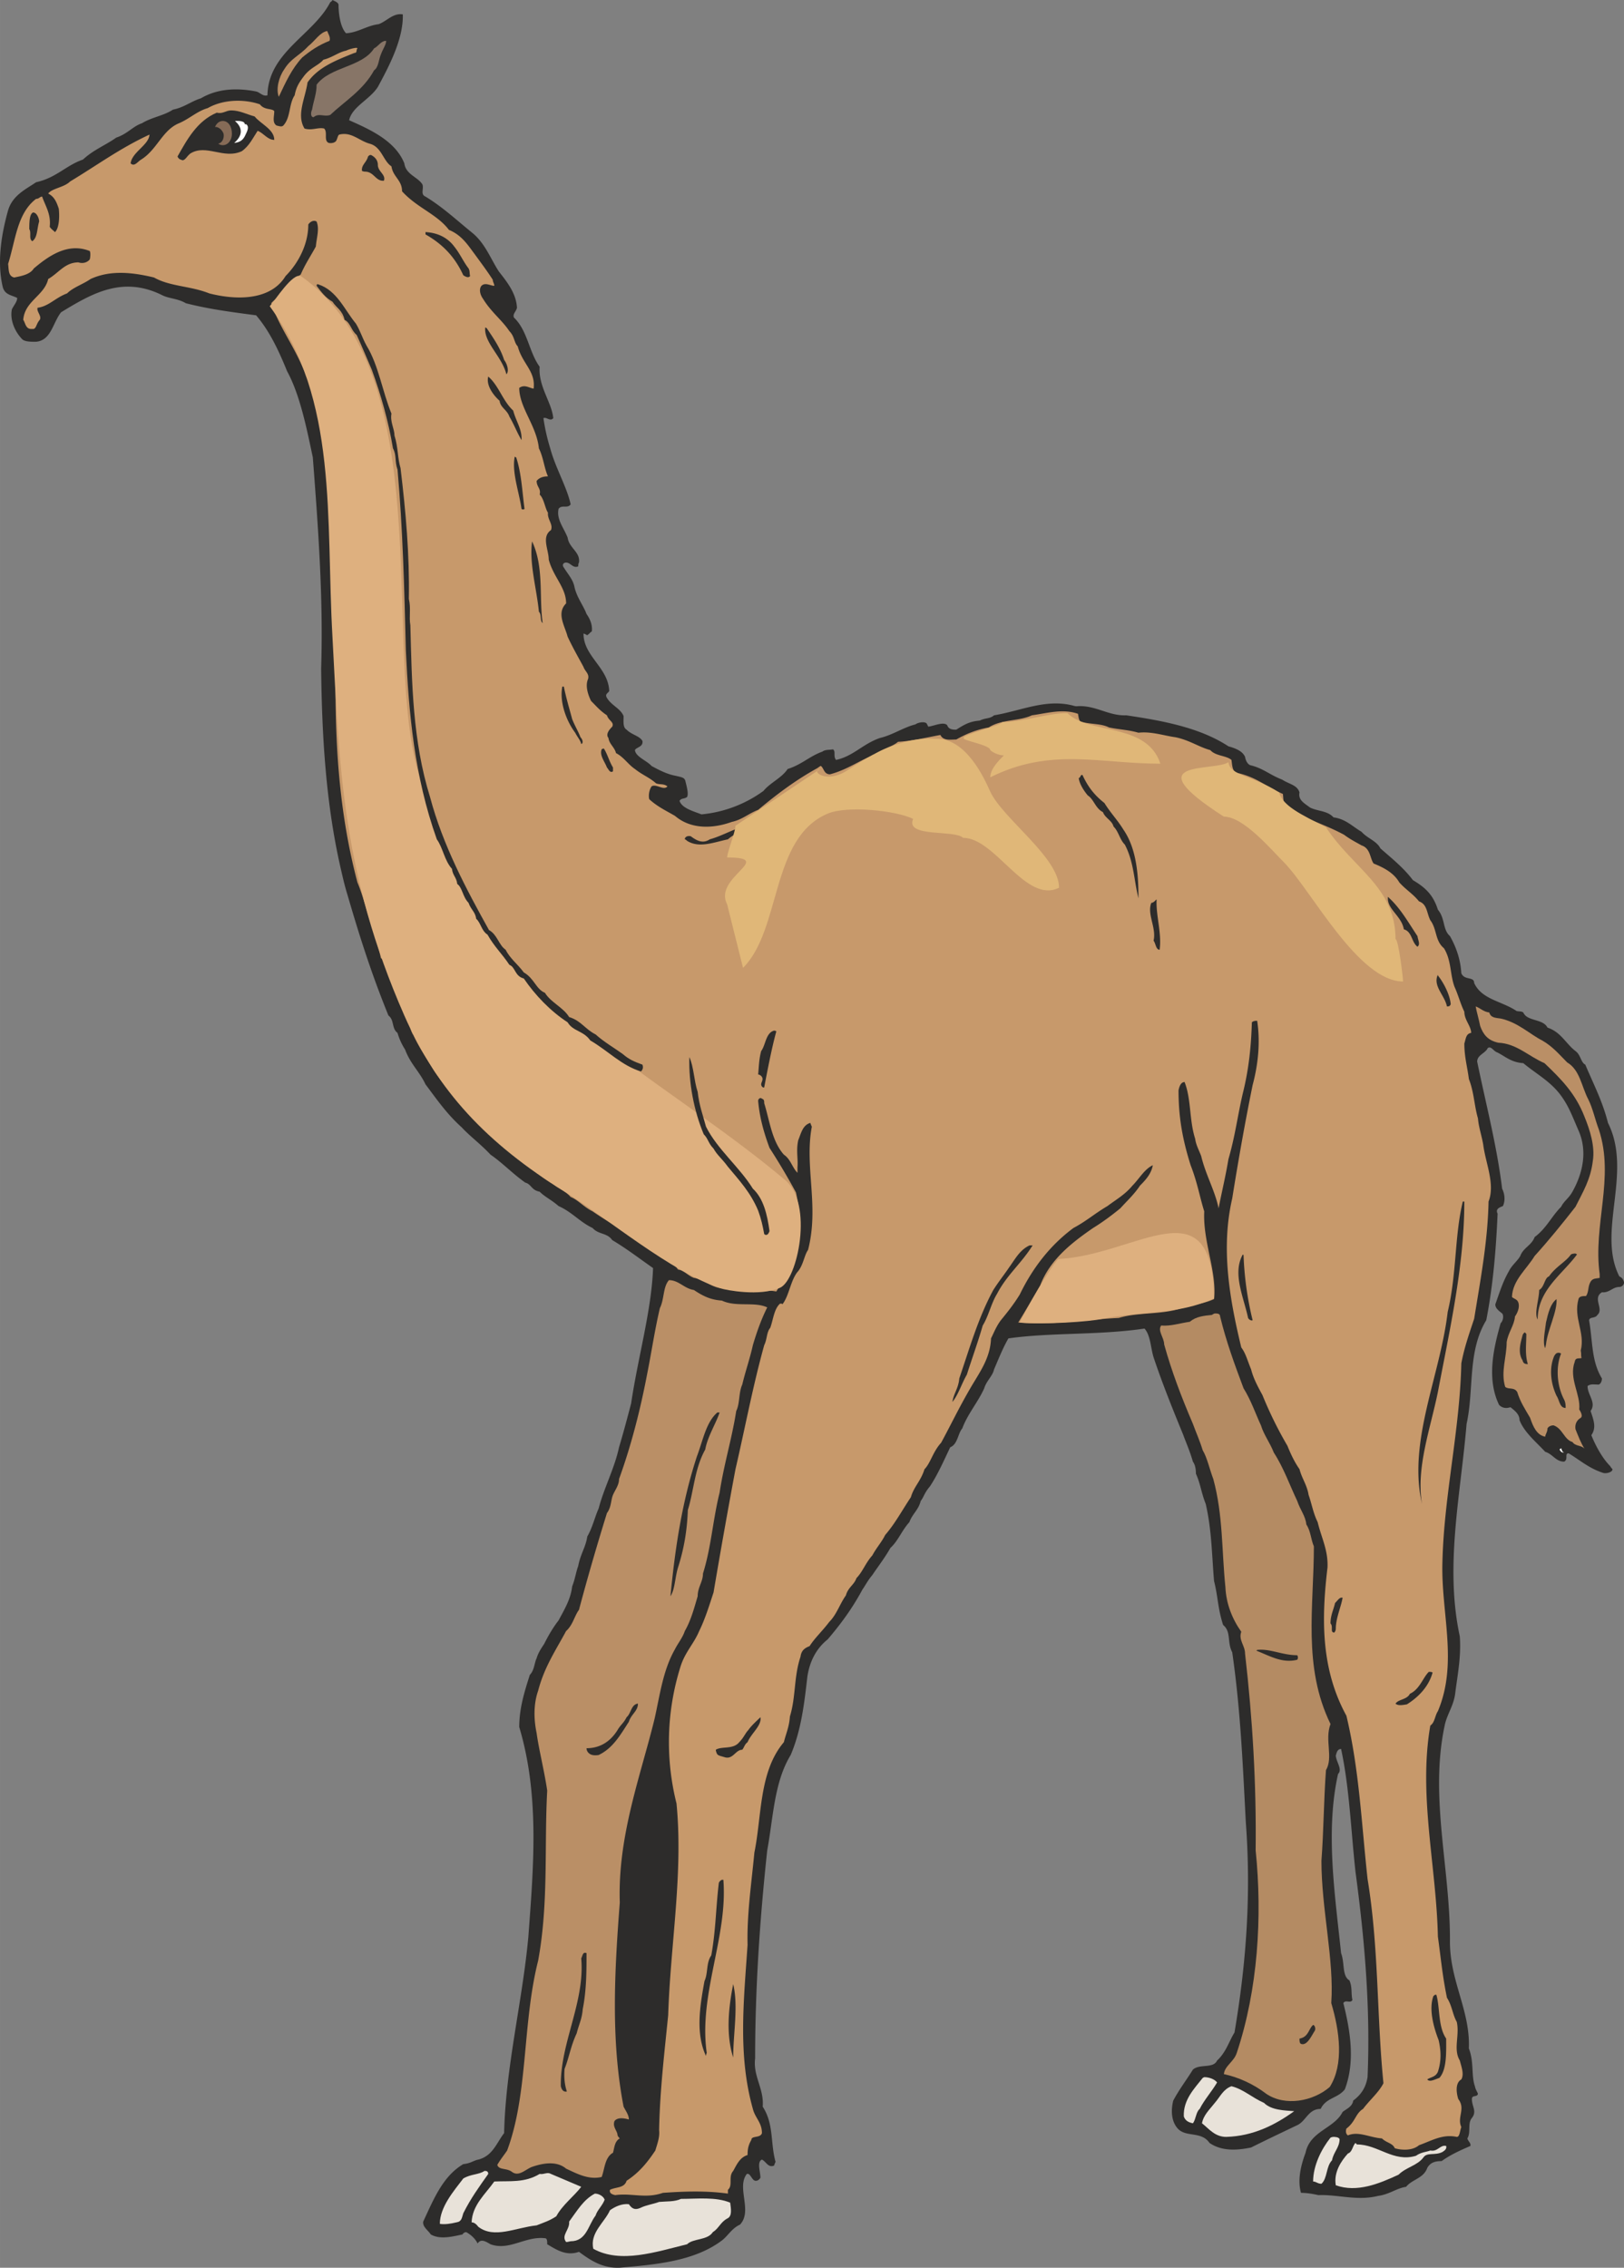 <svg xmlns="http://www.w3.org/2000/svg" width="206.202" height="287.91" viewBox="0 0 154.651 215.933"><rect x="0" y="0" width="154.651" height="215.933" fill="#808080" stroke="none"/><path d="M251.702 312.945c.288.144.504.216.576.432 0 1.008.216 2.232.72 2.736 1.152-.072 1.944-.72 3.096-.864.792-.288 1.368-1.08 2.304-.936.072 2.376-1.368 5.04-2.376 6.912-.792 1.224-2.448 1.872-2.736 3.168 1.944.864 4.392 1.944 5.256 4.104.144 1.08 1.296 1.296 1.728 2.016.144.432-.216.936.288 1.152 1.656 1.008 2.952 2.232 4.464 3.456 1.224 1.008 1.728 2.448 2.52 3.672.792 1.008 1.656 2.088 1.728 3.456-.072.36-.432.576-.288.936 1.296 1.224 1.44 3.312 2.448 4.68-.144 1.872 1.152 3.384 1.296 4.896-.288.36-.648-.144-.936 0 .144 1.008.36 1.944.648 2.88.504 1.872 1.584 3.672 1.944 5.328-.288.432-.864 0-1.152.432-.216 1.008.504 1.8.864 2.736.144 1.008 1.224 1.368 1.08 2.376-.072.072-.072.36-.072.36-.504.216-.72-.36-1.152-.36-.216 0-.36.144-.288.36.432.72.936 1.224 1.08 1.944.216 1.008.864 1.8 1.152 2.592.36.504.576 1.08.504 1.656-.216.144-.216.216-.432.36-.072 0-.216-.144-.36-.144 0 2.16 2.376 3.24 2.448 5.472-.144.216-.432.288-.216.648.432.72 1.296 1.008 1.584 1.728 0 .576-.072 1.08.288 1.296.504.504 1.224.576 1.512 1.08.072.576-.576.576-.72.864.072.648 1.152 1.008 1.584 1.512.792.432 1.512.792 2.304.936.576.144.864.144.936.576.144.576.288 1.152.144 1.44-.288.216-.504.072-.72.36.216.72 1.368 1.008 2.088 1.296a11.944 11.944 0 0 0 5.904-2.232c.648-.792 1.728-1.224 2.304-2.088 1.368-.432 2.088-1.224 3.312-1.656.288-.216.648-.144 1.008-.216.288.216 0 .648.288 1.008 1.656-.36 2.52-1.512 4.176-2.088 1.224-.288 2.232-1.008 3.384-1.296.288-.216.936-.288 1.08-.072l.144.288c.576-.072 1.44-.504 1.8-.144.144.432.576.432.864.432.792-.504 1.296-.792 2.232-.864.576-.288.936-.144 1.368-.504 2.592-.432 4.896-1.584 7.488-.936.216.072.36.072.36.072 1.8-.144 3.024.936 4.752.864 3.384.504 6.984 1.152 9.72 2.952.792.216 1.368.504 1.584 1.008.072.432.288.72.504.792 1.224.288 1.872.936 3.024 1.368.648.432 1.44.504 1.656 1.224-.144.72.432 1.008 1.008 1.44.72.36 1.656.288 2.232.936 1.152.144 1.8.864 2.664 1.368.576.648 1.44.864 1.8 1.584 1.152 1.008 2.232 1.872 3.096 3.024 1.224.72 1.944 1.44 2.376 2.808.72.864.432 1.872 1.152 2.52.648 1.152 1.008 2.304 1.08 3.528.288.72 1.224.288 1.224.936.72 1.584 2.664 1.728 4.032 2.664.288.072.432 0 .648.144.36.864 1.872.576 2.304 1.44 1.296.432 1.728 1.512 2.664 2.232.504.36.504 1.08.936 1.296.792 1.872 1.656 3.528 2.16 5.544 2.376 4.752-1.08 10.368 1.08 14.616.288.144.36.288.432.504.072.216-.144.504-.432.504-.648 0-.936.576-1.656.504-.936.576.216 1.584-.432 2.16-.216.36-.72.144-.792.504.36 2.088.216 3.888 1.224 5.544 0 .36-.216.648-.432.576-.36 0-.648-.072-.936.144 0 .864.864 1.584.288 2.376.288.864.576 1.584.072 2.304.432 1.08 1.08 2.232 1.8 2.952.072.144.216.288.216.288 0 .288-.576.432-.864.36-1.368-.432-2.232-1.224-3.312-1.872-.432 0 0 .576-.432.792-.792 0-1.08-.72-1.8-.936-.864-.936-2.016-1.872-2.448-3.024 0-.576-.504-.936-.864-1.224-.432.144-.792.072-1.08-.216-1.224-2.52-.504-5.472.144-7.776.288-.288.288-.792.144-.936-.36-.288-.648-.504-.648-.864.432-1.224.72-2.16 1.296-3.168.288-.576.792-.936 1.08-1.44.288-.792 1.08-1.008 1.368-1.8 1.152-.864 1.584-1.944 2.52-2.88.288-.576.72-.792 1.08-1.44 1.008-1.8 1.44-3.888.576-5.832-.504-1.152-.864-2.16-1.512-3.096-1.008-1.512-2.448-2.232-3.744-3.312-1.152-.072-1.728-.648-2.448-1.008-.432-.144-.576-.648-.936-.432-.216.504-1.008.648-1.008 1.296.864 4.176 1.872 7.992 2.376 12.096.288.576.288 1.224.072 1.656-.36.144-.72.288-.504.72-.144 3.384-.432 6.84-1.08 10.152-1.8 2.952-1.152 6.624-1.872 9.864-.576 6.84-2.088 13.536-.648 20.232.144 1.944-.216 3.672-.432 5.4-.144 1.224-.792 2.016-1.008 3.096-1.44 6.768.504 13.464.504 20.376-.072 3.888 1.944 6.696 1.8 10.368.504 1.296.216 2.592.576 3.6.072.36.216.504.288.72-.072.36-.576.072-.576.504 0 .72.504 1.152 0 1.8-.432.504-.072 1.368-.432 1.944.072.288.36.432.288.72-1.008.432-1.944.864-2.736 1.44-.648 0-1.08.144-1.368.648-.36 1.008-1.44 1.08-2.016 1.8-.936.144-1.584.72-2.664.864-2.016.504-3.816-.144-5.688-.072-.648-.144-1.152-.216-1.656-.216-.36-1.224 0-2.664.432-3.816.432-2.088 2.736-2.304 3.528-3.888.36-.288.936-.504 1.008-1.08.864-.648 1.224-1.368 1.368-2.232.288-6.624-.288-13.176-1.152-19.584-.432-3.96-.576-7.992-1.368-11.664-.36 0-.432.36-.504.648.072.648.648 1.296.216 1.728-1.224 5.472-.288 11.52.288 17.064.36.936.072 2.16.792 2.592.288.648.144 1.224.288 1.872-.216.36-.648-.072-.864.288.648 2.592 1.152 5.544.144 8.208-.648.864-1.8.792-2.304 1.872-1.152 0-1.368 1.08-2.16 1.512-1.656.792-3.024 1.44-4.464 2.16-1.368.288-2.808.36-3.96-.432-.792-1.152-2.232-.504-3.024-1.368-.648-.72-.648-1.8-.432-2.664.576-1.08 1.296-2.016 1.872-2.952.648-.576 1.944-.072 2.304-.864.864-.792 1.152-1.872 1.656-2.664 1.152-6.768 1.584-13.248 1.08-20.016-.288-5.472-.504-10.728-1.296-16.2-.504-.936-.072-1.944-.864-2.592-.504-1.512-.504-2.808-.864-4.176-.216-2.52-.216-4.824-.792-7.344-.432-1.08-.504-1.944-.936-2.88 0-.432-.072-.864-.288-1.152-.288-1.008-.648-1.8-.936-2.592-1.008-2.448-2.016-4.968-2.808-7.344-.288-.936-.288-2.088-.864-2.736-4.392.648-8.928.36-12.96.936-.504.864-.936 1.944-1.368 2.952-.144.648-.72 1.08-.936 1.8-.576 1.296-1.584 2.448-2.088 3.816-.432.504-.432 1.512-1.152 1.8-.648 1.368-1.224 2.664-1.944 3.744-.504.576-.576 1.008-.864 1.368-.216.864-.792 1.224-1.08 2.016-.72.792-1.08 1.8-1.8 2.448-.576 1.008-1.152 1.728-1.728 2.592-.432.504-.72 1.08-.936 1.368-1.008 1.872-2.088 3.312-3.312 4.752-1.08.864-1.728 2.088-1.944 3.6-.288 2.52-.576 5.04-1.584 7.416-1.584 2.592-1.656 5.976-2.232 9.072-.72 6.696-1.152 13.248-1.152 19.8-.216 1.728.864 2.88.72 4.608 1.08 1.656.72 3.456 1.224 5.256-.072.144-.144.36-.144.36-.576.216-.72-.36-1.152-.576-.504.216-.144 1.152-.144 1.728-.072.144-.36.432-.648.216-.288-.288-.36-.648-.648-.576-1.008 1.296.576 3.528-.648 4.824-.792.36-1.152 1.08-1.728 1.512-2.664 2.016-6.48 2.304-9.72 2.592-1.656.072-2.808-.72-3.888-1.512-1.224.432-2.16-.216-3.024-.72 0-.288 0-.576-.216-.576-1.872-.216-3.384 1.224-5.184.576-.36-.216-.72-.432-1.008-.288a.538.538 0 0 0-.216.216c-.216-.432-.576-.792-1.08-1.08a.396.396 0 0 0-.36.216c-1.008.216-2.16.504-3.024 0-.288-.432-.792-.72-.72-1.224 1.008-2.16 1.872-4.32 3.816-5.472.72-.072 1.008-.36 1.44-.432 1.368-.36 1.728-1.584 2.448-2.52.144-6.264 1.728-12.456 2.304-18.648.504-6.768 1.08-13.536-.864-20.016 0-1.8.504-3.384 1.008-4.968.432-.432.432-1.152.648-1.584.144-.504.432-.936.72-1.368.432-.864.864-1.584 1.368-2.232.576-1.08 1.152-2.016 1.296-3.24.288-.72.36-1.368.576-1.944.216-1.152.72-1.8.864-2.808.504-.864.72-1.872 1.08-2.664.504-1.944 1.512-3.816 1.944-5.832.432-1.44.792-2.808 1.152-4.176.648-4.392 1.944-8.856 2.088-12.888-1.44-1.008-2.448-1.8-3.888-2.664-.504-.72-1.296-.504-1.872-1.152-1.224-.576-1.944-1.512-3.24-2.088-.648-.576-1.296-.864-1.8-1.368-.792-.144-.792-.72-1.368-.864-1.224-.864-2.16-1.872-3.312-2.664-.936-1.008-2.016-1.8-2.736-2.592-1.44-1.296-2.376-2.664-3.456-4.104-.576-1.224-1.44-1.944-1.944-3.312a6.053 6.053 0 0 1-.72-1.584c-.576-.432-.288-1.224-.864-1.656-1.584-3.888-2.736-7.488-3.888-11.448-.288-.936-.432-1.584-.648-2.52-1.44-6.264-1.8-12.744-1.872-19.08.216-6.768-.288-13.464-.792-20.088-.576-2.736-1.224-5.976-2.448-8.208-.792-1.944-1.656-3.816-2.952-5.328-2.16-.288-4.464-.576-6.696-1.152-.72-.432-1.512-.432-2.16-.72-3.816-1.944-6.768-.216-9.72 1.584-.792 1.008-.936 2.664-2.376 2.808-.504 0-1.008 0-1.296-.216-.72-.72-1.224-1.872-1.008-2.88.216-.432.504-.72.504-1.08-.576-.288-1.152-.288-1.368-1.008-.576-2.376-.144-5.04.504-7.344.432-1.44 1.728-2.016 2.664-2.664 1.944-.432 2.808-1.584 4.464-2.16 1.008-.936 2.16-1.368 3.168-2.088 1.08-.36 1.584-1.08 2.448-1.368.936-.576 2.088-.72 2.952-1.296 1.08-.216 1.728-.792 2.664-1.08 1.584-.936 3.456-1.008 5.256-.648.36.072.648.504 1.08.36.072-4.104 4.392-5.76 5.976-8.856a.538.538 0 0 0 .216-.216zm30.672 168.552c.648 1.8.792 3.816 1.368 5.688 0 6.336-.576 12.528-1.296 18.72-.288 3.96-.288 7.992-1.08 11.664-.864.648-1.224 1.368-2.088 1.872-.144 0-.288-.288-.072-.36.864-.432.576-1.512.936-2.088 0-.504-.288-.72-.288-1.152.432.288.936.432 1.512.216-1.656-3.96-1.944-8.568-1.8-13.032.144-5.976.648-11.736 1.368-17.64.144-1.08.36-1.944.576-3.024.288-.36.432-1.008.864-.864z" style="fill:#2d2c2b" transform="translate(-220.04 -312.945)"/><path d="M251.198 315.897c.072.216.36.648.216.936-1.08.432-1.8.936-2.592 1.584-1.008 1.08-1.584 2.376-2.232 3.744-.288-.72 0-1.872.504-2.592.648-1.08 1.44-1.296 2.304-2.232.648-.504 1.08-1.296 1.8-1.44z" style="fill:#ba8f66" transform="translate(-220.04 -312.945)"/><path d="M256.814 316.833c0 .36-.288.72-.504 1.296-.216.504-.216 1.224-.648 1.512-1.008 1.872-2.808 2.952-4.176 4.248-.576.216-1.08-.216-1.584.216-.288 0-.288-.432-.144-.72.144-.864.432-1.512.432-2.376 1.296-1.728 4.32-1.656 5.472-3.456.432-.216.648-.72 1.152-.72z" style="fill:#877567" transform="translate(-220.04 -312.945)"/><path d="M254.078 317.553c-.144.144 0 .432-.288.432-1.8.72-3.456 1.368-4.464 2.808-.216 1.512-1.08 3.096-.288 4.392.72.216 1.296-.144 1.872 0 .36.36-.072 1.152.432 1.368.36.072.648-.072.72-.216.144-.288.144-.504.288-.576 1.152-.288 1.872.576 2.88.864 1.152.288 1.296 1.656 2.088 2.16.144 1.008 1.008 1.296 1.008 2.376 1.44 1.584 3.312 2.16 4.464 3.672 1.224.504 1.8 1.44 2.448 2.304.576.792 1.224 1.656 1.728 2.448 0 .216.144.36.144.576-.36 0-.864-.36-1.224 0-.288.36-.072.936.144 1.224.792 1.296 1.8 2.016 2.52 3.096.504.504.432 1.08.792 1.44.432 1.656 1.728 2.376 1.512 4.032-.432-.072-.864-.432-1.368-.072 0 1.872 1.656 3.6 1.872 5.76.432.864.504 1.872.864 2.664-.36 0-.792.072-1.08.432 0 .576.432.72.288 1.296.432.432.504 1.296.792 1.728-.072.648.504 1.08.288 1.656-.936.648-.216 1.872-.216 2.808.432 1.656 1.656 2.664 1.656 4.176-.936.936-.144 2.088.144 3.168.504 1.08 1.008 1.944 1.512 2.88.144.432.576.648.432 1.152-.288.648 0 1.512.288 2.088.576.576.864.936 1.512 1.368.144.504.72.648.504 1.08-.288.288-.648.72-.36 1.08.072.576.576.864.72 1.44.72.36 1.152 1.08 1.8 1.512.72.576 1.368.792 2.016 1.368.36.144.72 0 1.08.288-.36.432-1.08-.288-1.512 0-.288.432-.288 1.008-.216 1.224.792.72 1.584 1.08 2.448 1.584 1.512 1.296 3.6 1.224 5.4.576 1.008-.216 1.584-.792 2.52-1.152 1.728-1.44 3.528-2.808 5.616-3.96.216-.144.288-.216.36-.216.288.216.288.792.864.792 1.656-.432 2.88-1.368 4.248-1.872.72-.576 1.656-.72 2.232-1.224 1.368-.072 2.808-.432 4.032-.648.288.576.936.432 1.512.432 1.008-.576 1.944-.936 3.096-1.152 1.224-.792 2.88-.576 4.104-1.152 1.512-.216 2.952-.648 4.392-.144.072.36.072.792.432.792.936.216 1.8.144 2.52.504 1.008.216 1.8.216 2.808.504 1.224-.144 2.448.288 3.528.432 1.368.288 2.232.936 3.312 1.224.504.576 1.512.504 2.016.936.072.504.072 1.08.504 1.224 1.944.432 2.736 1.296 4.392 2.016.072.576 0 1.296.648 1.512 1.728.936 3.456 1.44 5.184 2.376.576.432 1.152.72 1.656 1.008.864.288.792 1.224 1.152 1.728 1.08.432 1.944.936 2.448 1.8.648.72 1.296 1.08 1.872 1.8.792.288.72 1.08 1.08 1.8.648.864.432 1.944 1.296 2.664.72 1.152.576 2.52 1.008 3.672.36.792.576 1.656.936 2.376 0 .792.648 1.368.648 2.016-.504.072-.504.576-.648 1.008 0 1.296.288 2.232.432 3.384.504 1.296.504 2.52.864 3.744.072.864.36 1.656.504 2.52.216 1.728 1.152 3.744.504 5.4-.072 3.816-.792 7.56-1.368 11.16-.504 1.512-.936 2.736-1.224 4.248-.144 6.408-1.656 12.6-1.8 18.936-.144 4.824 1.512 9.576-.432 14.184-.288.432-.288 1.08-.72 1.368-1.152 6.624.576 13.392.72 20.088.288 2.088.432 3.744.864 5.832.504.792.504 1.512.936 2.304.288 1.296-.36 2.592.288 3.672.144.576.432 1.296.144 1.8-.648.36-.432 1.44-.288 1.872.72.936-.144 1.728.288 2.664-.144.36-.144.936-.432.936-1.368-.288-2.376.36-3.6.792-.576.504-1.584.504-2.304.288-.216-.504-.792-.504-1.224-.936-1.152-.072-2.232-.72-3.24-.288-.216-.144-.216-.432-.144-.648.864-.648.864-1.44 1.584-1.872.648-.864 1.512-1.584 1.944-2.448-.648-6.48-.432-12.888-1.512-19.44-.576-5.256-.792-10.44-2.016-15.552-2.448-4.464-2.376-9.288-1.8-14.112.072-1.656-.576-2.808-.936-4.32-.432-.864-.576-1.8-.864-2.592-.144-.936-.648-1.584-.864-2.448-.504-.72-.864-1.512-1.152-2.232a37.344 37.344 0 0 1-2.376-4.824c-.432-.792-.864-1.584-1.08-2.448-.36-.864-.504-1.512-.936-2.088-1.152-4.752-1.944-9.504-.864-14.184.576-3.6 1.224-7.272 1.944-10.8.576-2.16.72-4.248.432-6.12-.144 0-.36 0-.504.144-.072 2.304-.288 4.464-.864 6.768-.504 2.16-.72 4.032-1.368 6.264-.288 1.728-.648 3.168-.936 4.68-.36-1.728-1.224-3.168-1.656-4.968-.216-.576-.504-1.08-.576-1.656-.576-1.8-.36-3.744-1.008-5.4-.36 0-.504.432-.576.792 0 2.52.36 4.608 1.152 7.128.648 1.656.864 3.024 1.296 4.392-.144 2.88 1.224 5.76.936 8.352-1.08.504-2.088.504-3.096.864-1.872.648-4.104.36-5.976.936-3.168.144-6.48.72-9.576.432.72-1.152 1.368-2.304 2.088-3.528.936-2.448 2.952-4.032 5.04-5.472.936-.576 1.8-1.224 2.592-1.872.648-.72 1.296-1.296 1.872-2.16.576-.576 1.08-1.152 1.224-1.944-.792.36-1.296 1.296-1.944 1.944-.72.864-1.512 1.296-2.376 1.944-1.224.72-2.016 1.44-3.24 2.088-2.232 1.656-3.888 3.816-5.112 6.336-.576.936-1.152 1.656-1.8 2.448-.432.576-.648 1.152-.936 1.728-.072 1.944-1.152 3.312-2.016 4.824-1.008 1.728-1.872 3.528-2.736 5.112-.792.864-1.008 1.944-1.584 2.52-.36 1.152-1.008 1.656-1.296 2.664-.864 1.296-1.512 2.52-2.448 3.6-.36.72-.792 1.152-1.224 1.944-.648.72-.936 1.584-1.512 2.16-.216.648-.792.864-1.008 1.656-.576.792-.864 1.8-1.584 2.52-.648.864-1.368 1.512-1.872 2.304-.576.216-.792.504-.864 1.008-.648 1.944-.432 3.816-1.008 5.688-.072 1.008-.36 1.584-.576 2.448-2.376 2.808-2.088 6.984-2.808 10.512-.288 3.024-.72 5.904-.648 8.784-.36 5.328-.936 10.512.504 15.624.216.864.864 1.296.864 2.304-.144.504-1.008.216-1.008.648-.288.504-.36.864-.36 1.44-.72.216-1.008.864-1.368 1.512-.504.576 0 1.368-.504 1.8v.36c-2.088-.288-4.104-.216-6.192-.072-1.656.576-2.952 0-4.536.216-.36-.072-.576-.216-.504-.504.576-.288 1.368-.144 1.584-.864 1.224-.792 2.016-1.8 2.736-2.88.216-.72.432-1.296.36-1.944.072-3.744.504-7.344.864-10.944.216-6.768 1.44-13.464.792-20.16a23.997 23.997 0 0 1 .36-12.96c.432-1.44 1.296-2.232 1.8-3.456.576-1.152 1.008-2.592 1.368-3.672a668.183 668.183 0 0 1 2.088-11.736c.936-4.032 1.656-7.92 2.736-11.808.288-.576.216-1.224.576-1.656.288-.792.36-1.8.936-2.304.144 0 .216 0 .216.072.648-.792.792-2.376 1.512-3.168.504-.648.576-1.512.936-2.016 1.08-4.176-.36-7.92.36-11.736-.072-.144-.144-.36-.144-.36-.72.216-.864.936-1.152 1.656-.216 1.008 0 1.728-.072 2.592v.504c-.504-.504-.648-1.296-1.296-1.728-1.152-1.296-1.368-3.312-1.872-4.896 0-.216 0-.36-.216-.432-.144-.144-.36 0-.36.216.144 1.656.576 3.096 1.08 4.464a65.676 65.676 0 0 1 2.52 4.248c.504 2.304.576 4.536-.36 6.552-.504 1.08-.936 1.944-1.512 2.88-1.584-.288-3.24.072-4.896-.288-1.296 0-1.872-.864-2.952-1.008-.576-.216-.936-.72-1.512-.792-.288-.432-.576-.504-.864-.72-.576-.288-.936-.864-1.512-1.08-.72-.576-1.512-.864-2.088-1.512-1.296-.72-2.52-1.44-3.672-2.232-.864-.432-1.368-1.08-2.088-1.368-.576-.648-1.152-.792-1.656-1.224-1.008-.576-1.656-1.152-2.52-1.872-.72-.792-1.368-.864-1.872-1.512-2.736-2.088-4.968-4.608-6.912-7.344-.792-1.296-1.44-2.232-2.016-3.456-.432-.648-.288-1.368-.648-1.944-.072-1.08-.936-1.584-1.08-2.592-.504-.432-.216-1.152-.648-1.512-.216-.504-.288-1.008-.72-1.296-.216-1.08-.576-1.944-.864-3.024-.504-1.44-.792-2.808-1.368-4.176-1.656-6.264-2.088-12.456-2.088-18.648 0-4.392-.36-8.496-.144-12.672-.432-5.616-.288-11.664-2.664-16.92-.936-2.592-2.52-4.536-3.312-6.912.432-.504 1.008-.72 1.296-1.224.648-.432.936-1.08 1.512-1.512.432-1.008.936-1.728 1.44-2.664.072-.864.36-1.656.072-2.376-.36-.216-.72.144-.792.288 0 1.944-1.008 3.744-2.16 4.896-1.44 2.376-4.752 2.304-7.272 1.656-1.8-.72-3.744-.648-5.256-1.512-2.088-.504-4.176-.72-6.048.144-.72.504-1.656.792-2.232 1.368-1.152.432-1.728 1.224-2.808 1.368-.144.36.504.864.144 1.224-.288.36-.288.864-.648.792-.648.072-.648-.576-.864-.864.144-1.8 2.016-2.304 2.376-3.888 1.008-.576 1.584-1.584 2.88-1.584.432.144.864 0 1.08-.288.072-.288.072-.648 0-.792-2.16-.864-4.032.576-5.328 1.656-.36.576-1.152.72-1.872.864-.576-.144-.504-.72-.576-1.296.72-2.304.864-4.824 2.664-6.192.288 0 .36-.216.576-.216.288.864.864 1.656.72 2.88.216.288.288.288.504.504.432-.432.432-1.584.36-2.232-.216-.648-.432-1.152-1.008-1.44.36-.504 1.512-.576 2.088-1.152 2.52-1.512 4.752-3.168 7.56-4.464-.072 1.008-1.656 1.656-1.8 2.736.36.36.648-.144 1.008-.36 1.512-.936 2.016-2.808 3.6-3.456 1.008-.432 1.728-1.152 2.736-1.44 1.512-.864 3.528-.864 4.968-.36.432.576 1.152.36 1.368.648 0 .504-.216 1.08.216 1.368.288.072.504.144.648 0 .72-.792.504-2.016 1.08-2.88.144-.792.432-1.224.864-1.8.648-.864 1.368-1.008 1.872-1.584.864-.216 1.44-.72 2.16-.864.288-.144 1.08-.36 1.08-.216z" style="fill:#c7996b" transform="translate(-220.04 -312.945)"/><path d="M242.054 323.457c.792 0 1.44.36 2.232.576.576.72 1.872 1.224 1.872 2.232-.648 0-1.008-.648-1.584-.864-.432.648-.792 1.44-1.512 1.944-1.728.792-3.384-.72-4.896.216-.36.288-.432.576-.72.648-.216-.072-.36-.072-.504-.36.936-1.656 1.872-3.384 3.744-4.176.576.144.864-.216 1.368-.216z" style="fill:#2d2c2b" transform="translate(-220.04 -312.945)"/><path d="M243.422 324.753c.36.144.216.576.072.864-.144.288-.288.864-1.152.936.504-.432 1.08-1.224.072-2.088 1.296-.072.792.504 1.008.288z" style="fill:#fff" transform="translate(-220.04 -312.945)"/><path d="M255.374 327.705c.288.144.648.432.648.936 0 .648.792.936.576 1.512-.792.072-.936-.864-1.8-.864-.144 0-.288-.072-.288-.072-.072-.576.432-.792.576-1.368.144-.144.144-.144.288-.144zm-32.184 5.472c.36 0 .576.576.576.864-.216.72-.144 1.512-.648 1.872-.36-.216-.072-.792-.288-1.152 0-.576 0-1.44.36-1.584zm37.44 1.872c1.08.072 2.016.504 2.664 1.368.576.72.864 1.44 1.368 2.088.144.288.072.432.144.72-.144.216-.432.072-.648-.072-.792-1.728-1.944-2.952-3.6-3.888 0-.144 0-.288.072-.216zm5.76 9.144c.576.864 1.296 1.872 1.656 3.024.288.36.504 1.08.216 1.368-.432-1.728-2.16-3.024-2.016-4.464l.144.072zm.144 4.607c1.008.865 1.368 2.305 2.376 3.24.288 1.08.864 1.8.792 2.809-.432-.72-.72-1.512-1.152-2.232-.216-.648-.864-.864-.936-1.512-.648-.576-1.296-1.512-1.08-2.304zm2.664 7.705c.504 1.512.576 3.312.792 4.896a.219.219 0 0 1-.288 0c-.216-1.584-.936-3.456-.648-4.968l.144.072zm1.512 7.992c1.152 2.448.648 5.256 1.008 7.776-.288-.216-.072-.792-.36-1.08-.216-2.232-.936-4.608-.648-6.696zm3.024 13.823c.216 1.08.504 2.017.792 3.097.288.72.576 1.152.792 1.728.216.216.288.576.072.648-.072-.36-.36-.648-.576-1.08-.864-1.152-1.512-2.952-1.224-4.392h.144zm3.816 5.905c.36.576.504 1.224.864 1.8v.36c-.288.216-.432-.216-.576-.36-.216-.576-.72-1.152-.504-1.728.072-.072.216-.072.216-.072zm45.576 2.52c.504 1.08 1.08 1.872 2.088 2.664.576.936 1.224 1.584 1.8 2.52 1.296 1.872 1.44 4.464 1.44 6.552-.432-1.728-.432-3.456-1.296-5.112-.504-.504-.576-1.224-1.08-1.728-.144-.576-.792-.792-1.008-1.368-.72-.36-.864-1.224-1.44-1.584-.36-.432-.792-1.08-.864-1.656.216-.072.144-.36.36-.288zm-31.896 4.824c.072 0 .216 0 .288.072-.792.36-1.584.72-2.16 1.224-1.368.288-2.736.864-3.888.144-.144-.144-.216-.144-.216-.144 0-.288.36-.36.576-.288.576.432 1.152.72 1.8.288 1.296-.36 2.376-1.08 3.6-1.296zm61.128 6.911c1.08 1.009 1.8 2.305 2.664 3.6.072.433.288.793 0 1.009-.576-.432-.504-1.44-1.296-1.656-.216-1.296-1.656-1.944-1.512-3.096l.144.144zm-22.176.145c-.072 1.512.504 3.168.288 4.752-.36 0-.36-.576-.576-.864.288-1.224-.648-2.52-.216-3.6.288 0 .504-.432.504-.288zm26.784 7.2c.576.72 1.152 1.872 1.224 2.736-.072.216-.216.216-.36.216-.216-1.08-1.368-1.944-.864-3.024v.072z" style="fill:#2d2c2b" transform="translate(-220.04 -312.945)"/><path d="M360.566 408.777c.432.144.72.504 1.296.576.144.504.576.504 1.08.576 1.656.36 2.808 1.512 3.96 2.088 1.008.576 1.656 1.368 2.376 2.088 1.224.72 1.368 2.304 2.016 3.528.432.864.648 1.944 1.008 2.88 1.512 4.608-.576 9.072.072 13.752v.36c-.288.072-.648 0-.864.36-.288.504-.144.936-.432 1.368-.288 0-.648 0-.72.288-.504 1.8.648 3.168.216 4.896.072.36 0 .432.072.72-.288.072-.576-.072-.648.36-.576 1.584.576 3.096.432 4.536.144.216.36.648.144.792-.36.216-.576.576-.504 1.08.288.72.504 1.296.864 1.872-.288-.36-.864-.216-1.152-.648-.792-.216-.936-1.296-1.8-1.584-.288 0-.504.144-.576.288 0 .36-.216.576-.216.792-.792-.144-1.152-.936-1.44-1.8-.504-.864-.936-1.512-1.224-2.448-.288-.504-.864-.216-1.152-.504-.432-1.44.144-2.808.144-4.248.144-.936.72-1.584.792-2.448.36-.504.504-1.152.216-1.512-.216-.216-.432-.216-.504-.36.072-1.584 1.368-2.592 2.16-3.888 1.368-1.512 2.592-3.024 3.888-4.68.72-1.44 1.44-2.592 1.656-4.392.216-1.368-.288-2.952-.792-4.176-.864-2.232-2.232-3.6-3.816-5.112-1.512-.648-2.664-1.872-4.392-1.944-1.008-.216-1.44-.792-1.728-1.584-.144-.72-.36-1.44-.432-1.872z" style="fill:#ba8f66" transform="translate(-220.04 -312.945)"/><path d="M293.75 411.08s.144 0 .216.073c-.432 1.584-.792 3.456-1.152 5.328-.072.072-.288-.072-.288-.288 0-.216.288-.504 0-.792-.144-.144-.288-.144-.288-.144.072-.72.072-1.44.288-2.232.432-.576.432-1.728 1.224-1.944zm65.592 16.273h.144c0 6.048-1.368 12.096-2.52 18.144-.72 3.528-2.088 7.2-1.512 10.656-1.368-5.976 1.728-12.168 2.448-18.288.864-3.6.648-7.272 1.44-10.512zm-41.256 4.176h.288c-1.08 1.728-2.448 2.808-3.384 4.608-.576.936-.792 2.088-1.368 3.024-.432 1.512-1.008 3.096-1.512 4.68-.504.864-.792 1.872-1.368 2.592.072-.72.576-1.296.648-2.232 1.008-2.952 1.8-5.76 3.24-8.424.504-.792 1.08-1.512 1.512-2.16.576-.792 1.008-1.656 1.944-2.088zm20.376.936a30.53 30.53 0 0 0 .864 6.192c-.144.072-.36-.072-.432-.216-.432-2.016-1.512-4.248-.504-6.048l.072.072zm31.392-.145c.072 0 .216-.071.36.073-1.368 1.872-3.744 3.384-3.744 6.192-.36-.576.144-1.944.144-2.808.504-.288.504-1.152.936-1.296.648-.936 1.584-1.368 2.088-2.088.144-.072.216-.072.216-.072z" style="fill:#2d2c2b" transform="translate(-220.04 -312.945)"/><path d="M283.742 434.84c.936 0 1.44.793 2.376.937.864.576 1.584.936 2.664 1.008 1.368.648 3.096.072 4.32.648-.576 1.152-1.008 2.376-1.368 3.6-.288 1.296-.72 2.52-1.008 3.744-.36.792-.216 1.8-.576 2.52-.432 2.736-1.152 4.968-1.584 7.776-.648 2.592-.792 5.184-1.584 7.704 0 .792-.504 1.296-.504 2.16-.36 1.224-.648 2.304-1.224 3.312-.216.648-.648 1.152-.936 1.728-1.152 2.016-1.44 4.392-1.944 6.624-1.296 5.328-3.528 11.16-3.312 17.496-.504 6.552-.864 13.104.36 19.44.216.432.504.792.504 1.224-.504-.144-1.08-.216-1.368.144-.216.576.288.936.288 1.368a.994.994 0 0 0 .216.288c-.504.288-.504.864-.648 1.368-.792.432-.792 1.584-1.08 2.304-1.224.288-2.304-.288-3.384-.792-.936-.792-2.304-.504-3.312-.144-.648.288-1.224.936-1.872.432-.504-.36-1.224-.144-1.368-.648.288-.504.648-.936.936-1.368 2.016-5.4 1.44-12.096 2.952-18.072 1.008-5.472.576-10.872.864-16.2-.288-1.944-.792-3.888-1.008-5.472-.288-1.368-.288-2.808.144-4.032.576-2.232 1.656-3.816 2.664-5.688.648-.576.792-1.44 1.224-2.016.864-3.24 1.728-6.192 2.664-9.216.432-.576.36-1.224.576-1.728.216-.504.576-.936.576-1.512 1.152-3.168 2.016-6.552 2.664-9.936.432-2.16.72-4.176 1.224-6.336.432-.864.288-2.016.864-2.664z" style="fill:#ba8f66" transform="translate(-220.04 -312.945)"/><path d="M368.27 436.64c.072 1.225-.864 2.953-1.008 4.32-.072.289-.072.36-.072.36-.288-.503 0-1.727.072-2.447.216-.936.432-1.8 1.008-2.232z" style="fill:#2d2c2b" transform="translate(-220.04 -312.945)"/><path d="M335.726 438.009c.216 0 .504 0 .504.288.576 2.376 1.368 4.536 2.232 6.84.72 1.152 1.152 2.448 1.656 3.528.288.936.864 1.656 1.224 2.592.936 1.44 1.512 3.096 2.232 4.608.288.864.792 1.44.864 2.232.432.648.432 1.44.72 2.088 0 5.76-1.08 11.448 1.584 16.92-.576 1.512.288 3.168-.432 4.392-.216 2.952-.216 5.76-.432 8.64 0 4.608 1.224 9.432.936 13.536.792 2.664 1.224 5.832-.144 7.992-1.584 1.368-4.248 1.872-6.048.648-1.224-.936-2.664-1.584-4.032-1.872.072-.792.936-1.152 1.224-2.016 2.016-6.048 2.448-12.96 1.8-19.296.072-6.336-.288-12.456-1.008-18.72 0-.792-.648-1.296-.36-2.088-.864-1.224-1.44-2.664-1.512-4.248-.36-3.528-.216-6.84-1.152-10.296-.36-.936-.576-2.016-1.008-2.736-.288-.936-.648-1.728-.936-2.52-1.08-2.52-2.016-4.968-2.736-7.56 0-.648-.648-1.296-.288-1.8.936.072 1.728-.216 2.736-.36.576-.504 1.368-.576 2.088-.648.216-.144.288-.144.288-.144z" style="fill:#b48b63" transform="translate(-220.04 -312.945)"/><path d="M365.39 439.953c0 1.008-.144 1.944.144 2.88-.288 0-.432-.072-.504-.36-.504-.792-.144-1.8 0-2.376a.499.499 0 0 1 .216-.288l.144.144zm3.096 1.8s.072 0 .216.072c-.504 1.224-.432 3.024.288 4.392.144.288.144.576.144.792-.576 0-.576-.72-.864-1.152-.576-1.224-.72-2.664-.216-3.816.144-.216.216-.288.432-.288zm-80.136 5.687h.216c-.36 1.08-1.152 2.305-1.368 3.529-1.008 1.8-1.08 3.888-1.656 5.76-.072 1.944-.36 3.672-.936 5.472-.288.936-.288 2.088-.72 2.736.432-4.464 1.08-8.928 2.52-13.32.576-1.512.864-3.24 1.944-4.176z" style="fill:#2d2c2b" transform="translate(-220.04 -312.945)"/><path d="M368.702 450.825c.072.144.072.36.288.432-.144 0-.288 0-.432-.288 0-.072.144-.072.144-.144z" style="fill:#fff" transform="translate(-220.04 -312.945)"/><path d="M347.894 465.08c-.144.865-.648 1.945-.648 2.953a.55.55 0 0 1-.144.36c-.432 0-.072-.576-.36-.864 0-.792.288-1.296.432-1.944.288-.288.432-.576.72-.504zm-8.136 4.969c1.224-.144 2.376.504 3.816.504 0 0 .144.216 0 .432-1.44.36-2.592-.36-3.888-.864l.072-.072zm16.344 2.088c.144 0 .288 0 .36.072-.36 1.296-1.296 2.304-2.448 3.024-.432.072-.864.144-1.08-.072.288-.432 1.08-.36 1.368-.936.936-.432 1.224-1.512 1.8-2.088zm-75.312 3.023c0 .72-.648 1.009-.864 1.729-.792 1.224-1.512 2.52-2.88 3.168-.504.072-.864 0-1.08-.36-.072-.144-.072-.288-.072-.288 1.224 0 2.232-.576 2.952-1.728.288-.504.576-.648.864-1.224.432-.36.432-1.224 1.08-1.296zm11.664 1.297c.144.792-.864 1.512-1.224 2.376-.288.216-.288.432-.504.72-.648 0-.864.936-1.656.72-.432-.144-.72-.144-.792-.432-.072-.144-.072-.288-.072-.288.576-.36 1.656 0 2.232-.72.432-.432.576-.864.864-1.152.288-.432.864-.936 1.152-1.224zm-3.528 15.48c.432 5.472-2.376 10.872-1.584 16.488-.072.144-.072.288-.072.288-1.008-2.16-.576-4.752-.144-7.128.36-.792.144-1.728.648-2.448.432-2.376.432-4.536.72-6.912a.562.562 0 0 1 .288-.288h.144zm-13.032 6.983c0 1.657 0 3.529-.36 5.329-.072.936-.36 1.44-.576 2.304-.576 1.224-.72 2.304-1.152 3.384-.072.792 0 1.512.216 2.16-.36.072-.504-.216-.576-.504-.072-4.104 2.304-7.992 1.944-12.168.144-.288.144-.648.504-.504zm13.968 2.953c.504 2.088 0 4.68 0 6.984-.72-2.232-.432-4.824 0-6.984zm66.96 1.007c.36 1.225.144 3.025.936 4.177 0 1.296.072 2.952-.648 3.744-.432.144-.936.432-1.152.144.288-.216.792-.216 1.008-.72.36-1.08.288-2.088.072-3.024-.504-1.296-.936-2.952-.504-4.176.144-.144.144-.144.288-.144zm-11.736 2.88c.144 0 .288.36.144.577-.288.432-.72 1.44-1.296 1.224-.144-.072-.144-.288-.144-.504.864-.144.864-.936 1.296-1.296z" style="fill:#2d2c2b" transform="translate(-220.04 -312.945)"/><path d="M334.718 510.729c.504 0 1.008.216 1.224.504-.504.864-1.224 1.656-1.656 2.52-.36.288-.36 1.008-.648 1.368-.36-.072-.72-.216-.864-.648-.072-1.584 1.008-2.664 1.8-3.672l.144-.072zm2.592.864c1.152.288 1.944 1.08 3.096 1.584.72.72 2.016.72 2.88.792-1.8 1.296-3.888 2.376-6.48 2.448-1.08 0-1.656-.792-2.304-1.296.144-.792.72-1.296 1.224-1.944.504-.576.792-1.296 1.584-1.584zm9.72 4.824c.072 0 .504 0 .576.216 0 .792-.576 1.224-.72 2.016-.576.576-.432 1.728-1.008 2.232-.36 0-.504-.216-.792-.216 0-1.512.792-3.096 1.656-4.176.144-.072.288-.072.288-.072zm2.232.72c2.016 0 3.456 1.728 5.616 1.08.504-.36 1.008-.36 1.368-.504.72.144.936-.576 1.512-.432.072.288-.144.432-.36.576-.72.36-1.44 0-1.8.504-.576.792-1.656.936-2.376 1.656-1.872.864-3.96 1.728-5.976 1.008-.216-1.224.504-2.304 1.152-3.024.432-.144.432-.72.72-1.008l.144.144zm-83.088 2.52c.144 0 .36 0 .36.288-.864 1.224-1.656 2.304-2.376 3.744-.144.432-.144.792-.648.864-.576.144-1.152.216-1.584.144 0-1.584 1.296-3.096 2.232-4.32.72-.432 1.512-.36 2.016-.72zm6.336.288 2.88 1.224c-.648.864-1.8 1.728-2.376 2.808-.648.432-1.152.576-1.872.864-2.016.216-4.032 1.296-5.544.144-.216-.288-.432-.432-.648-.432.072-1.656 1.296-2.664 2.16-3.888 1.512-.072 2.88.144 4.32-.72.432.072.72-.216 1.08 0zm4.176 1.872c.36 0 .792.216.936.576-.216.576-.72 1.008-.864 1.512-.72.936-.864 2.448-2.376 2.448-.288.072-.36.072-.432.072-.504-.648.36-1.152.288-1.944.792-1.08 1.368-2.088 2.448-2.664zm8.208.503c1.512 0 3.312-.215 4.68.36.072.577.216 1.297-.288 1.513-.648.36-.792.936-1.368 1.296-.504.792-1.872.576-2.448 1.152-2.952.72-6.336 1.872-8.928.432-.36-1.512 1.08-2.52 1.584-3.672.504-.36 1.152-.648 1.8-.576.288.432.576.576 1.08.36.576-.288 1.224-.36 1.8-.576.792-.072 1.44 0 2.088-.288z" style="fill:#e8e2d9" transform="translate(-220.04 -312.945)"/><path d="m298.142 386.169-8.064 5.4c0 .576-.792 2.52-.792 3.024 4.68 0-1.368 1.872 0 4.464l1.512 6.048c3.672-3.672 2.592-12.384 8.064-14.688 1.872-.792 6.552-.288 8.136.504-.792 1.8 3.96 1.008 4.752 1.8 3.096 0 5.976 6.336 9.144 4.752 0-2.88-5.328-6.552-6.552-9.144-.576-1.296-2.304-5.112-5.184-5.04-3.744-.216-6.768 1.944-8.568 3.096-1.872 1.152-3.384 0-2.448-.216zm13.68-2.952c-.288.216 2.52.648 2.52 1.152.216.216.792.504 1.296.504-.504.504-1.296 1.296-1.296 2.088 5.76-2.88 10.44-1.296 16.2-1.296-1.296-3.96-6.768-2.736-8.856-4.824-1.8 0-4.392.864-6.192.864-.216.36-3.96 1.224-3.672 1.512zm30.024 5.183c.36 1.297 2.088 2.089 4.464 3.313 2.592 3.96 6.624 5.688 6.624 10.656.288 0 .72 3.744.72 4.032-4.248 0-8.712-8.64-11.304-11.304-1.296-1.296-3.888-4.392-5.76-4.392-8.64-5.544-.936-4.248.432-5.184.144 1.296 2.376 1.296 4.824 2.88z" style="fill:#e0b778" transform="translate(-220.04 -312.945)"/><path d="M317.15 438.873c.504-1.08 2.88-5.256 3.672-6.048 7.488-.36 14.688-7.272 14.832 3.744-3.384 1.584-6.984 1.224-10.584 1.944-1.224.288-5.616.576-7.92.36z" style="fill:#deb07f" transform="translate(-220.04 -312.945)"/><path d="M241.262 324.465c.504 0 .864.504.864 1.224 0 .576-.36 1.08-.864 1.08s-.864-.504-.864-1.08c0-.72.36-1.224.864-1.224z" style="fill:#866b57" transform="translate(-220.04 -312.945)"/><path d="M240.47 325.04c.288-.071.72.217.864.649.072.432-.144.864-.504.936-.36.144-.792-.144-.864-.648-.144-.432.144-.864.504-.936z" style="fill:#2d2c2b" transform="translate(-220.04 -312.945)"/><path d="M245.726 342.105c6.552 8.928 5.328 20.16 5.976 31.536.648 12.096.864 22.392 6.84 36 3.168 7.2 7.848 12.168 15.264 16.776 3.888 2.376 10.152 7.704 14.904 9.216.432.144 3.672.792 5.616-.072 1.656-.72 3.24-8.064.432-10.296-10.008-8.424-22.68-14.688-29.592-25.488-2.664-4.176-3.24-8.136-4.68-11.52-4.752-11.16 2.16-39.24-11.808-49.032-.792-.288-2.376 2.232-2.952 2.88z" style="fill:#deb07f" transform="translate(-220.04 -312.945)"/><path d="M250.334 340.017c1.8.576 2.52 2.448 3.6 3.744.432.72.576 1.296 1.008 2.088 1.152 1.872 1.512 4.392 2.376 6.48-.144.792.288 1.44.288 2.088.36 1.152.288 2.16.576 3.096.504 4.176.864 8.28.792 12.456.216.936 0 1.656.144 2.52.144 5.544.216 11.016 1.872 16.344 1.224 4.608 3.456 8.784 5.616 12.672.792.432.936 1.44 1.584 1.872.432.864 1.152 1.368 1.728 2.16 1.008.576 1.152 1.584 2.016 1.944.576.936 1.728 1.368 2.304 2.304 1.152.36 1.512 1.152 2.52 1.656.792.72 1.8 1.296 2.592 1.872.576.504 1.08.72 1.872 1.008.072.216.072.432-.144.648-1.872-.576-3.096-1.944-4.824-2.952-.648-.936-1.656-.864-2.16-1.728-1.656-1.08-3.096-2.592-4.176-4.176-.864-.216-.792-1.08-1.368-1.296-.72-1.08-1.44-1.728-2.088-2.88-.576-.36-.648-1.152-1.08-1.512-.072-.648-.504-.864-.72-1.512-.576-.576-.576-1.44-1.08-1.8-.072-.648-.432-.792-.504-1.44-.72-.792-.864-2.016-1.44-2.808-2.16-6.048-2.664-12.024-2.952-18-.144-5.832-.288-11.592-.792-17.208-.288-.792-.072-1.368-.432-2.016-.432-2.592-1.152-5.112-2.016-7.488-.504-1.152-.936-2.232-1.44-3.312-.576-.504-.576-1.152-1.152-1.44-.216-.936-.792-1.152-1.152-1.728-.648-.36-1.08-.936-1.512-1.512 0-.216.144-.144.144-.144zm35.352 73.583c.432.937.432 2.233.792 3.313.144 1.296.504 2.232.792 3.312 1.08 2.16 3.168 3.816 4.464 5.904 1.008.936 1.368 2.448 1.584 4.032 0 .072-.144.288-.144.288-.072.072-.216.144-.36 0-.144-.792-.288-1.44-.576-2.232-.72-1.728-1.8-2.88-2.88-4.176-.576-.792-1.008-1.08-1.368-1.728-.504-.504-.504-.936-.936-1.368-.936-2.232-1.44-4.896-1.368-7.344z" style="fill:#2d2c2b" transform="translate(-220.04 -312.945)"/></svg>
